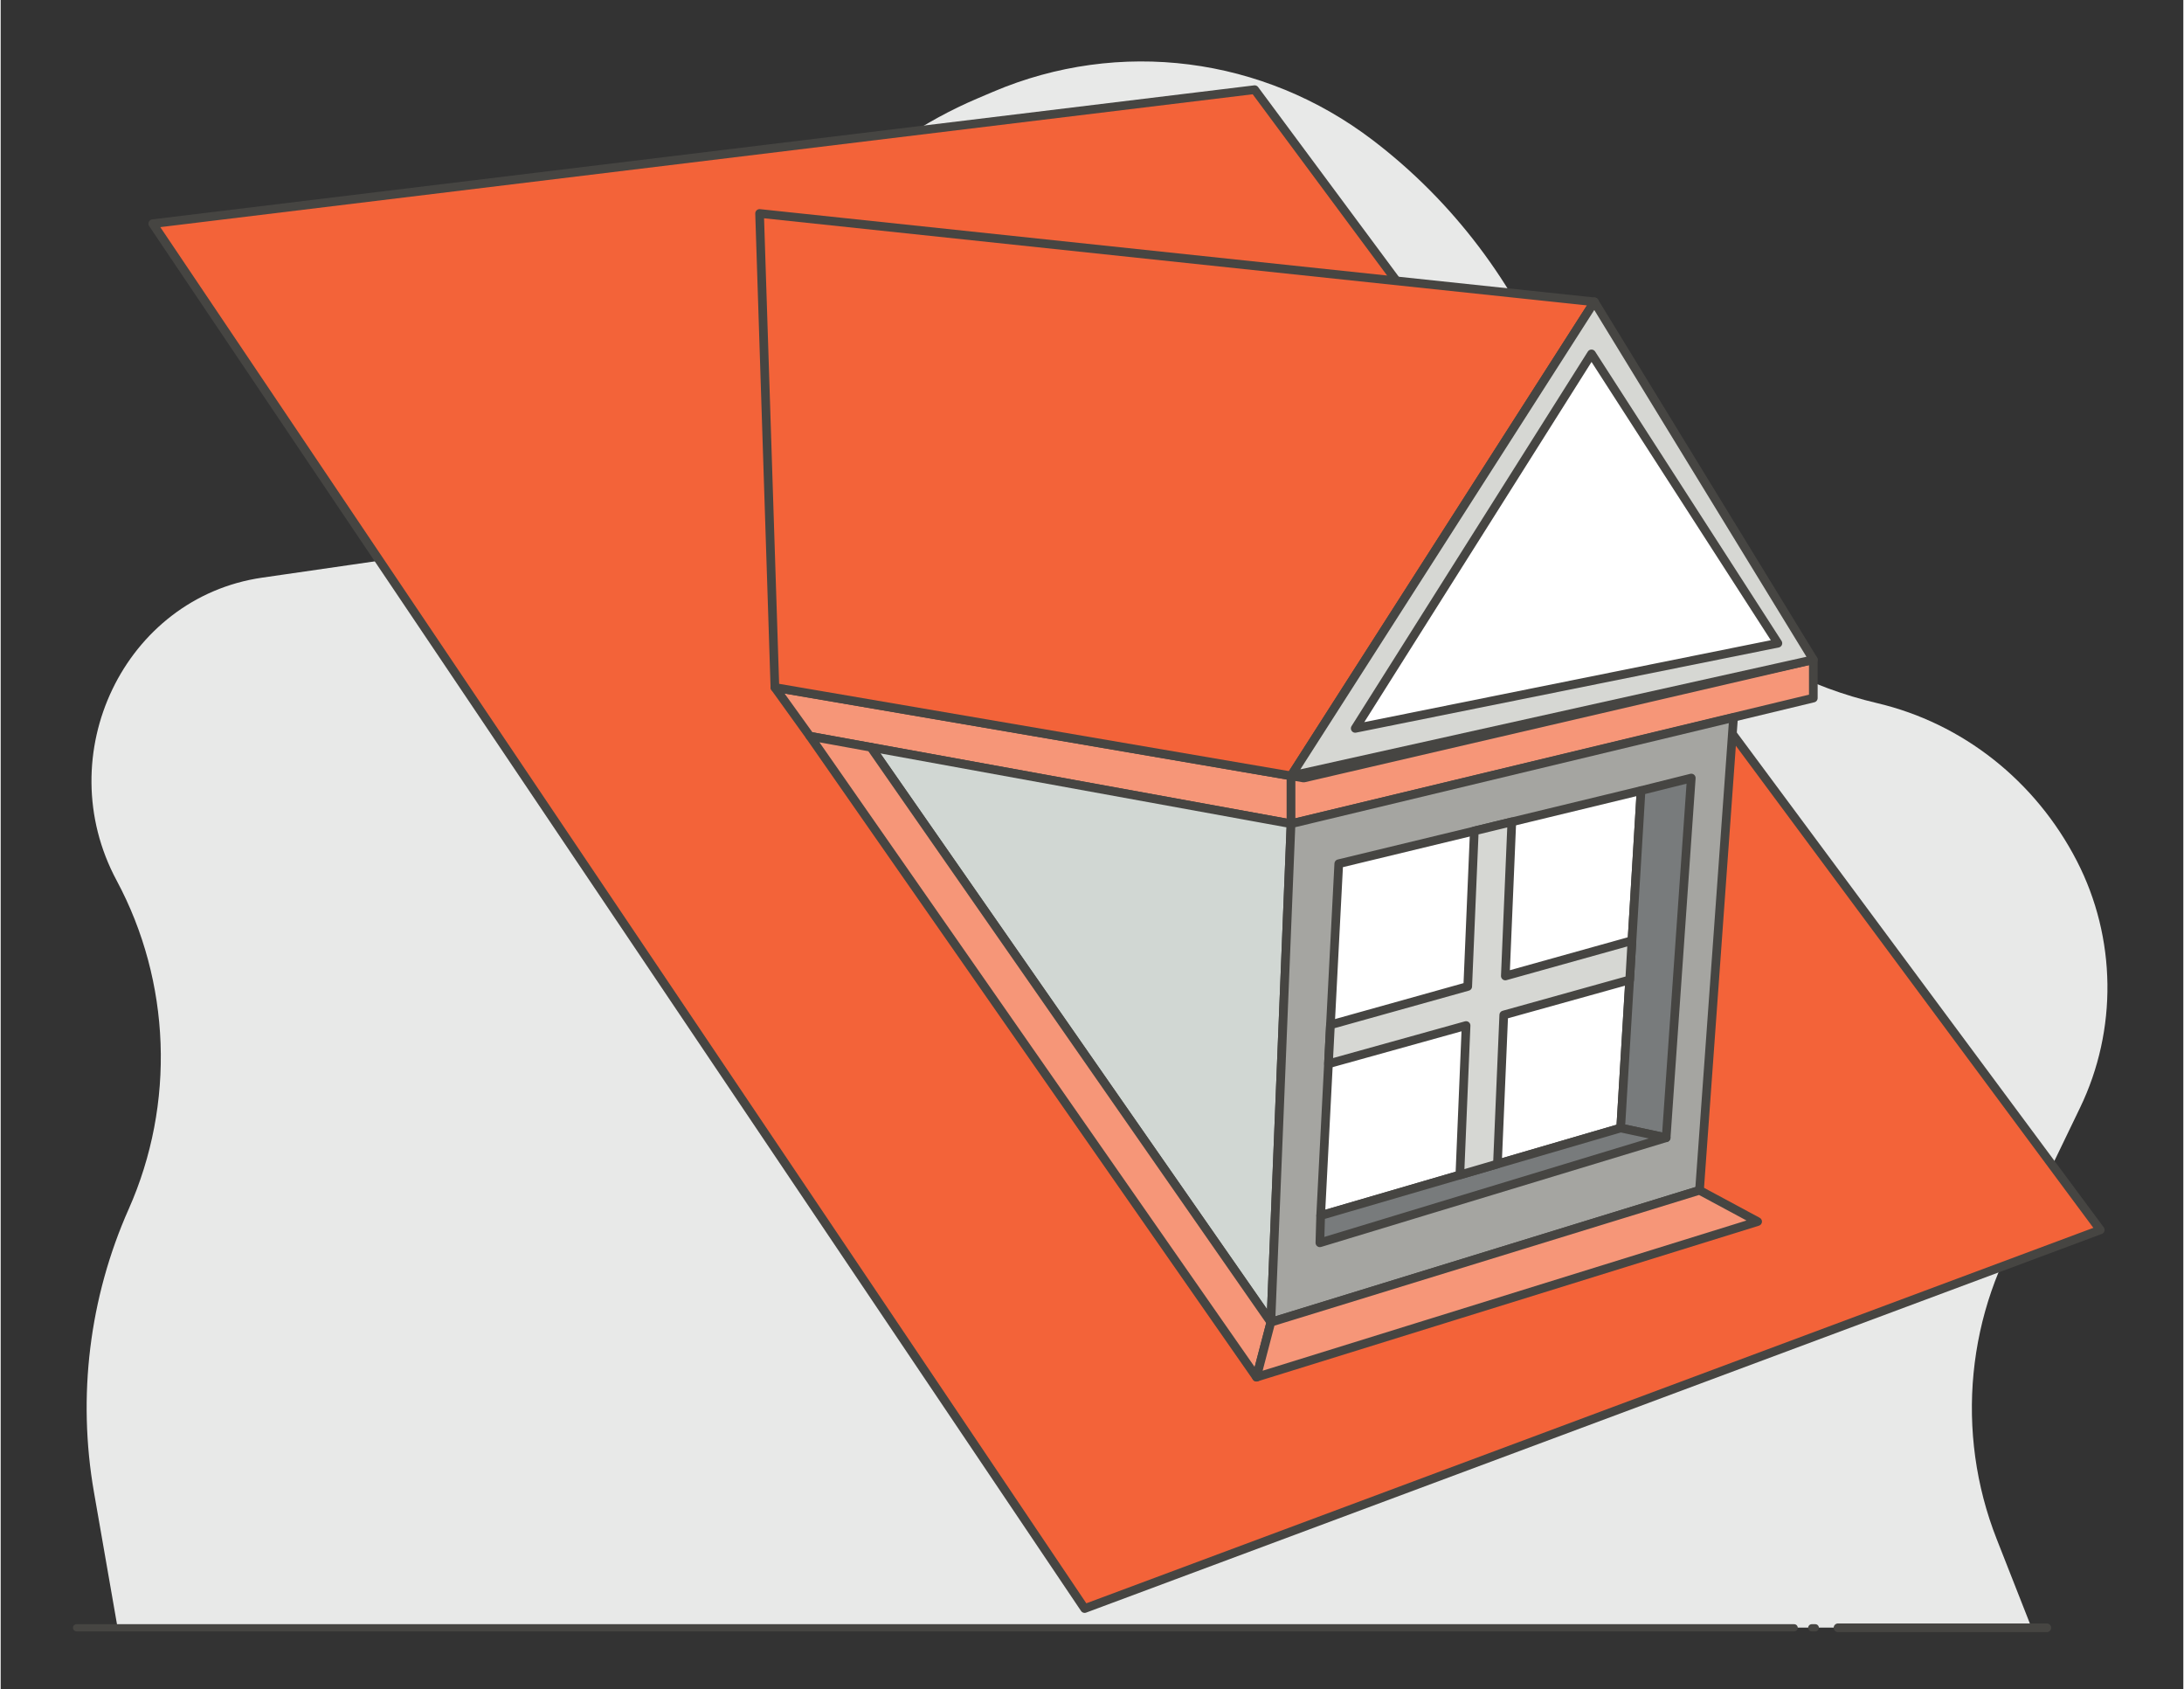 <svg version="1.2" baseProfile="tiny-ps" xmlns="http://www.w3.org/2000/svg" viewBox="0 0 1260 975" width="600" height="464">
	<rect x="0" y="0" width="1260" height="975" fill="#333333" stroke="none"/>
	<title>dachgauben-gaubenformen-Satteldachgaube-ai</title>
	<style>
		tspan { white-space:pre }
		.shp0 { fill: #e8e9e8 } 
		.shp1 { fill: none;stroke: #464542;stroke-linecap:round;stroke-linejoin:round;stroke-width: 4.15 } 
		.shp2 { fill: none;stroke: #464542;stroke-linecap:round;stroke-linejoin:round;stroke-width: 5 } 
		.shp3 { fill: #f36339;stroke: #464542;stroke-linecap:round;stroke-linejoin:round;stroke-width: 5 } 
		.shp4 { fill: #f69678;stroke: #464542;stroke-linecap:round;stroke-linejoin:round;stroke-width: 5 } 
		.shp5 { fill: #d1d7d3;stroke: #464542;stroke-linecap:round;stroke-linejoin:round;stroke-width: 5 } 
		.shp6 { fill: #a5a5a1;stroke: #464542;stroke-linecap:round;stroke-linejoin:round;stroke-width: 5 } 
		.shp7 { fill: #ffffff;stroke: #464542;stroke-linecap:round;stroke-linejoin:round;stroke-width: 5 } 
		.shp8 { fill: #787b7c;stroke: #464542;stroke-linecap:round;stroke-linejoin:round;stroke-width: 5 } 
		.shp9 { fill: #d6d7d3;stroke: #464542;stroke-linecap:round;stroke-linejoin:round;stroke-width: 5 } 
	</style>
	<g id="Layer 1">
		<g id="Background">
		</g>
		<g id="ico">
		</g>
		<g id="icons">
			<g id="&lt;Group&gt;">
				<g id="&lt;Group&gt;">
					<path id="&lt;Path&gt;" class="shp0" d="M67.5 939.5L53.85 861.2C44.2 805.9 51.2 748.9 73.9 697.85C100.9 637.1 98.3 566.65 66.95 508.2C27.9 435.5 71.45 344.9 150.95 333.4L272.6 315.8C339.85 306.1 397.55 261.15 425.2 196.9L425.8 195.5C452.9 132.65 502.3 83 563.8 56.85L572.95 52.95C645.75 22 728.8 32.6 792.15 80.95C838.45 116.25 874.5 164 896.55 219L911.25 255.75C941.65 331.7 1005.75 387.65 1083.15 405.8C1132.55 417.4 1174.7 450.65 1198.55 496.95C1221.4 541.3 1222.1 594.35 1200.4 639.3L1170.45 701.4C1134.85 756.75 1128 826.8 1152.3 888.4L1172.35 939.4L67.5 939.4L67.5 939.5Z" />
					<g id="&lt;Group&gt;">
						<path id="&lt;Path&gt;" class="shp1" d="M1035.35 939.5L43.8 939.5" />
						<path id="&lt;Path&gt;" class="shp1" d="M1047.55 939.5L1045.5 939.5" />
						<path id="&lt;Path&gt;" class="shp2" d="M1181.2 939.5L1060.65 939.5" />
					</g>
				</g>
				<path id="&lt;Path&gt;" class="shp3" d="M1212.05 709.85L625.75 928.4L87.8 129.1L723.9 51.75L1212.05 709.85Z" />
				<path id="&lt;Path&gt;" class="shp4" d="M744.9 447.8L744.9 475.45L467.15 424.9L446.95 396.8L744.9 447.8Z" />
				<path id="&lt;Path&gt;" class="shp4" d="M744.9 447.8L752.25 449.05L1046.4 380.75L1046.4 402.9L744.9 475.45L744.9 447.8Z" />
				<path id="&lt;Path&gt;" class="shp5" d="M744.9 475.45L733.25 763.15L502.35 431.3L744.9 475.45Z" />
				<path id="&lt;Path&gt;" class="shp4" d="M733.25 763.15L724.95 794.85L467.15 424.9L502.35 431.3L733.25 763.15Z" />
				<path id="&lt;Path&gt;" class="shp6" d="M744.9 475.45L1000.35 414.15L980.7 687L733.25 763.15L744.9 475.45Z" />
				<path id="&lt;Path&gt;" class="shp7" d="M946.95 456.3L941.7 542.9L940.4 565.5L940.4 565.55L935.2 651.05L864.05 671.8L842.35 678.15L762 701.6L766.5 614L767.65 591.5L772.45 498.5L850.7 479.6L872.35 474.35L946.95 456.3Z" />
				<path id="&lt;Path&gt;" class="shp8" d="M946.95 456.3L975.95 449.05L961.45 656.65L935.2 651.05L946.95 456.3Z" />
				<path id="&lt;Path&gt;" class="shp8" d="M935.2 651.05L961.45 656.65L761.55 717.3L762 701.6L935.2 651.05Z" />
				<path id="&lt;Path&gt;" class="shp9" d="M941.7 542.9L940.4 565.5L940.4 565.55L867.7 585.8L864.05 671.8L842.35 678.15L845.95 591.9L766.5 614L767.65 591.5L846.9 569.35L850.7 479.6L872.35 474.35L868.6 563.3L941.7 542.9Z" />
				<path id="&lt;Path&gt;" class="shp4" d="M733.25 763.15L980.7 687L1014.25 705.05L724.95 794.85L733.25 763.15Z" />
				<path id="&lt;Path&gt;" class="shp3" d="M446.95 396.8L438.1 123.2L920 174.2L744.9 447.8L446.95 396.8Z" />
				<path id="&lt;Path&gt;" class="shp9" d="M920 174.2L1046.4 380.75L744.9 447.8L920 174.2Z" />
				<path id="&lt;Path&gt;" class="shp7" d="M1025.95 371.25L781.95 420.4L918.35 204.25L1025.95 371.25Z" />
			</g>
		</g>
		<g id="Layer 3">
		</g>
	</g>
</svg>